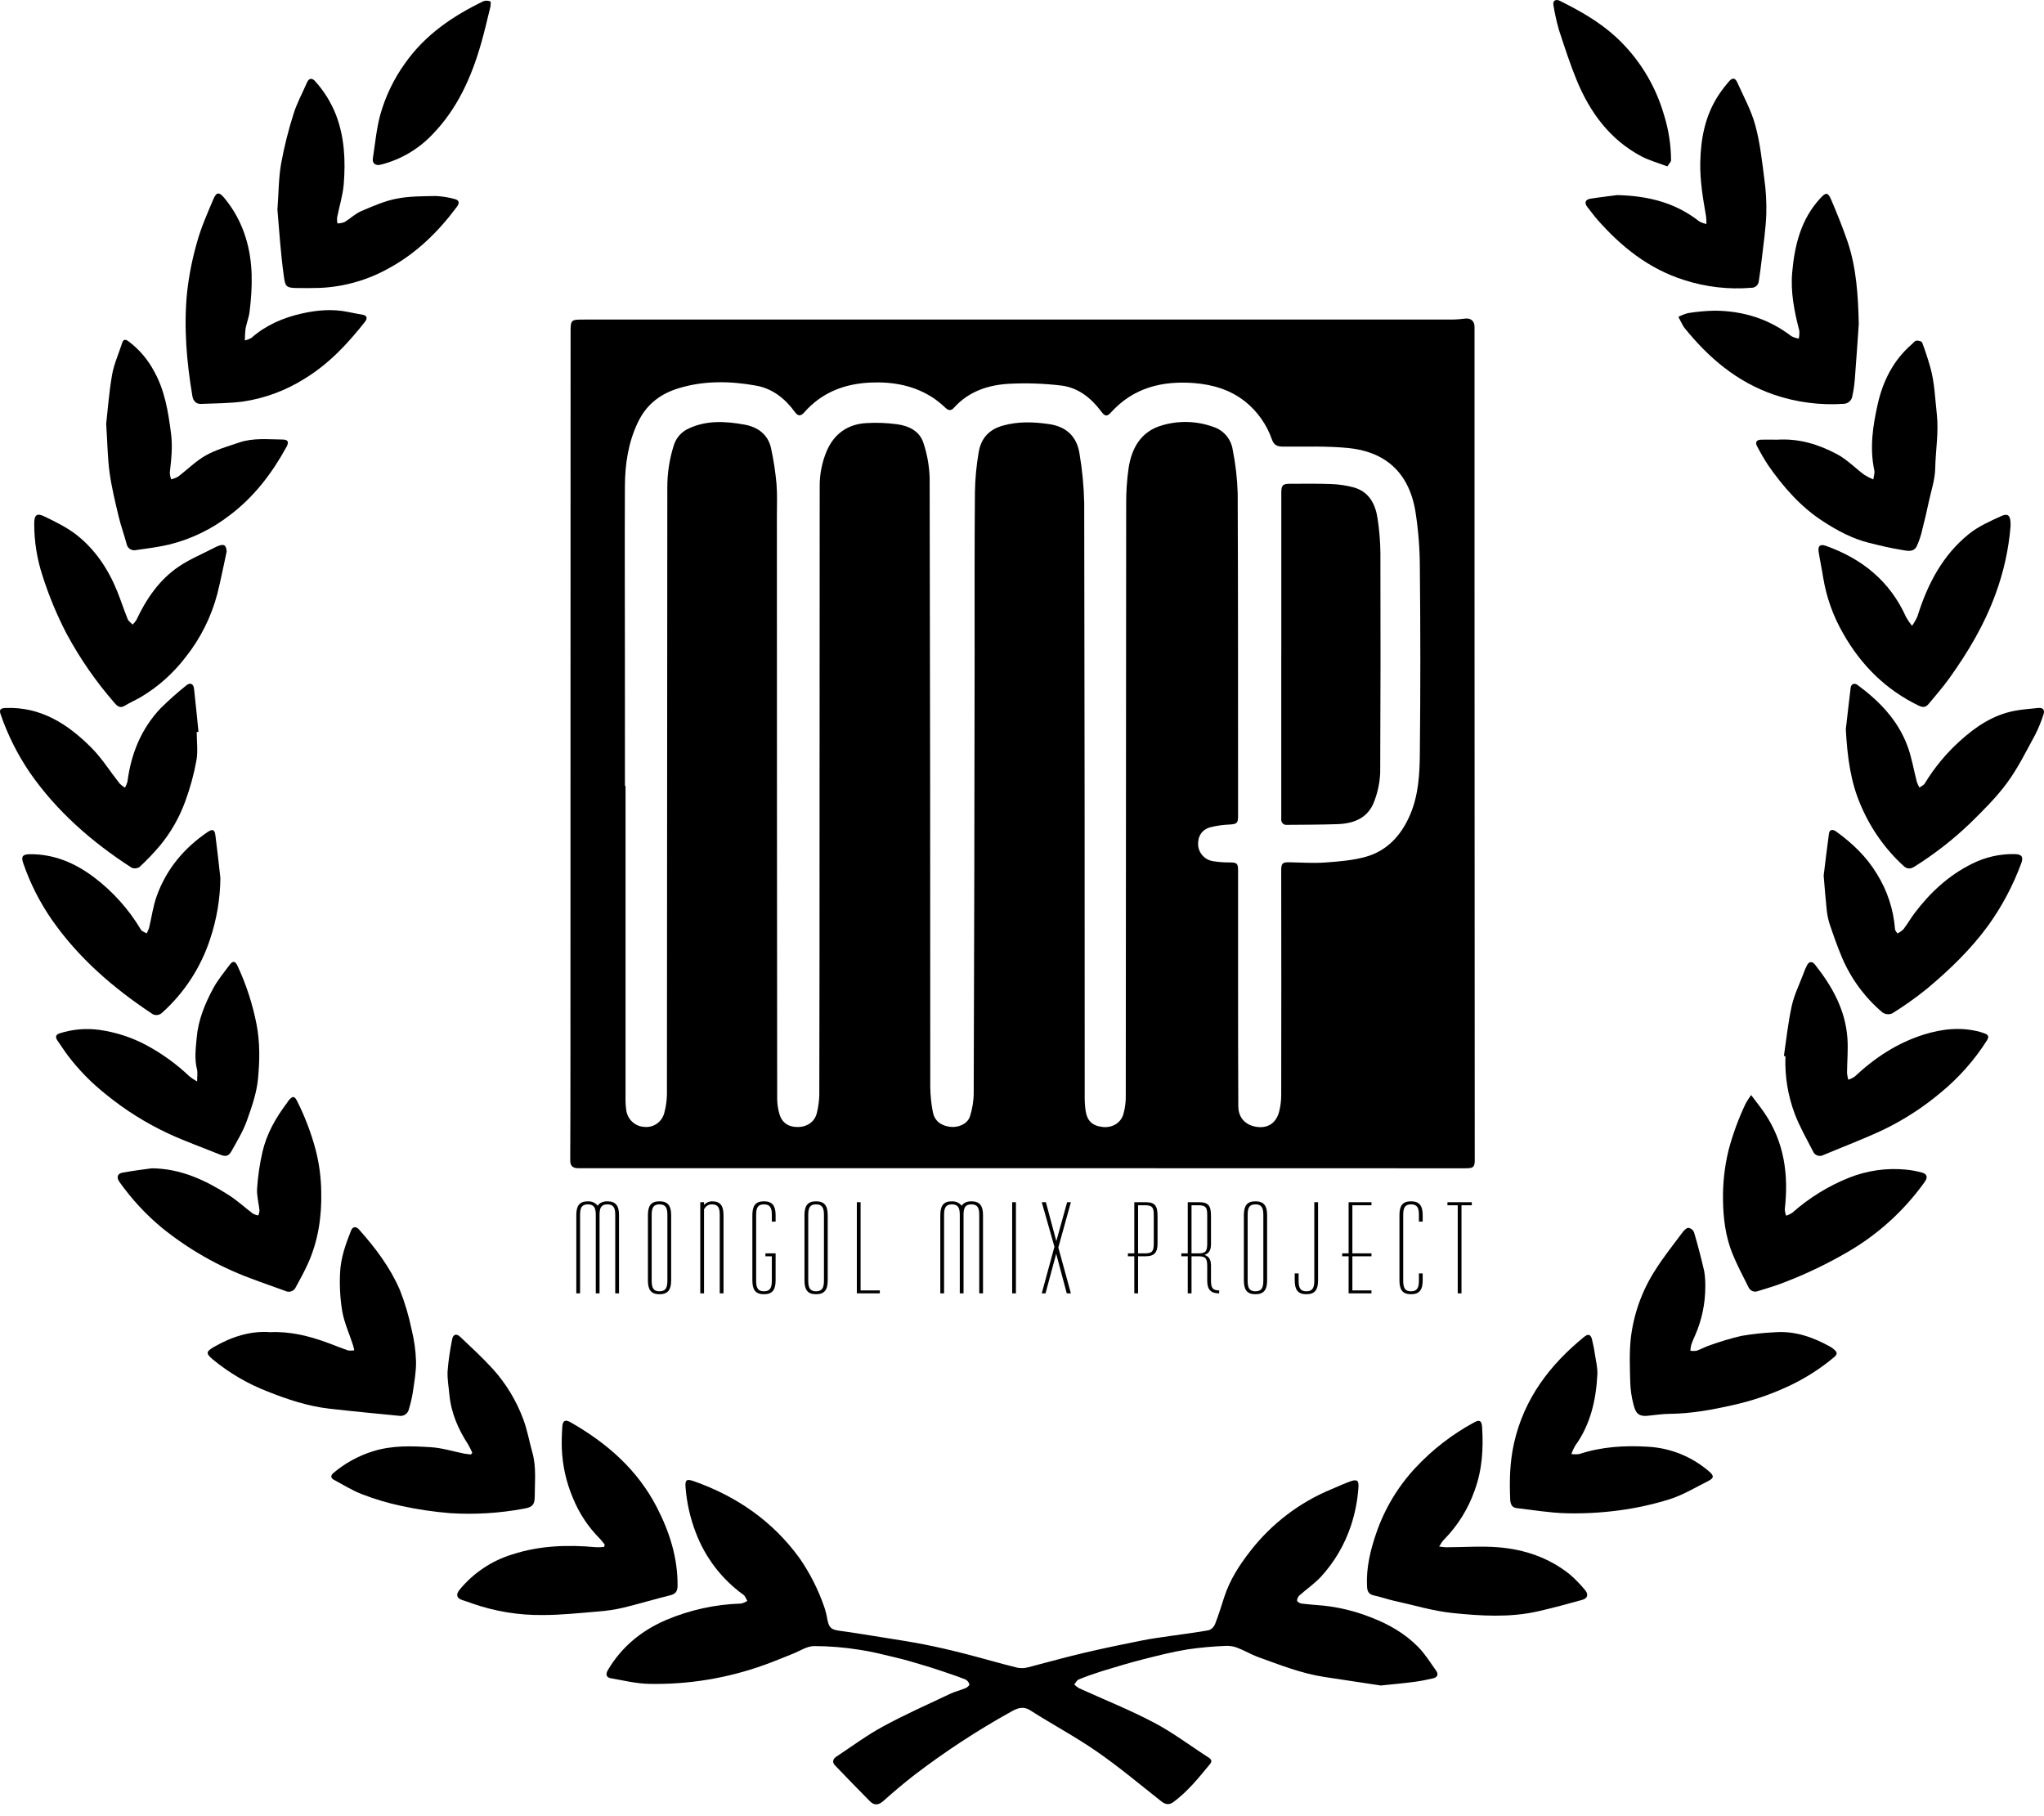 <svg width="583" height="518" viewBox="0 0 583 518" fill="none" xmlns="http://www.w3.org/2000/svg">
<g clip-path="url(#clip0)">
<path d="M291.669 333.18H166.142C165.68 333.18 165.219 333.18 164.764 333.18C163.325 333.124 162.636 332.483 162.642 330.91C162.705 320.933 162.697 310.956 162.705 300.972L162.746 95.089C162.746 91.107 162.746 91.135 166.796 91.142H229.643C291.237 91.142 352.825 91.142 414.406 91.142C415.548 91.118 416.686 91.025 417.816 90.863C419.504 90.654 420.572 91.559 420.572 93.202C420.572 117.278 420.572 141.351 420.572 165.422C420.572 219.729 420.592 274.035 420.634 328.341C420.634 328.919 420.634 329.503 420.634 330.081C420.71 332.929 420.455 333.208 417.699 333.208L291.669 333.18ZM178.246 224.136H178.418C178.418 253.726 178.418 283.313 178.418 312.898C178.379 314.231 178.462 315.564 178.666 316.881C178.886 318.115 179.517 319.236 180.455 320.058C181.392 320.879 182.579 321.353 183.819 321.399C185.083 321.529 186.353 321.194 187.393 320.455C188.433 319.716 189.175 318.622 189.481 317.375C189.944 315.656 190.194 313.886 190.225 312.104C190.28 254.438 190.317 196.772 190.336 139.105C190.317 134.993 190.943 130.905 192.188 126.991C192.518 125.94 193.063 124.972 193.79 124.151C194.517 123.33 195.408 122.675 196.404 122.228C201.543 119.805 206.938 120.139 212.249 121.087C215.968 121.734 219.041 123.774 219.922 127.84C220.646 131.167 221.164 134.536 221.473 137.928C221.734 140.922 221.589 143.958 221.589 146.979C221.589 202.506 221.617 258.028 221.672 313.546C221.695 314.923 221.901 316.29 222.285 317.612C222.975 320.181 224.82 321.441 227.528 321.434C230.235 321.427 232.426 319.924 232.998 317.375C233.412 315.693 233.643 313.97 233.686 312.237C233.741 286.007 233.765 259.783 233.756 233.563C233.756 202 233.769 170.438 233.797 138.875C233.753 135.343 234.44 131.84 235.815 128.592C237.944 123.683 241.857 120.933 247.161 120.668C250.079 120.494 253.006 120.606 255.903 121.003C259.244 121.476 262.364 122.952 263.425 126.454C264.476 129.64 265.06 132.964 265.161 136.32C265.285 194.284 265.343 252.242 265.334 310.197C265.38 312.445 265.611 314.685 266.022 316.895C266.443 319.492 268.089 320.933 270.79 321.351C273.173 321.727 275.887 320.655 276.645 318.447C277.369 316.211 277.734 313.873 277.727 311.52C277.864 270.271 277.951 229.024 277.988 187.778C277.988 172.002 277.94 156.218 278.071 140.435C278.13 136.559 278.497 132.694 279.166 128.877C279.807 125.089 282.032 122.542 285.903 121.427C290.388 120.139 294.858 120.306 299.364 120.982C304.227 121.72 307.176 124.581 307.906 129.392C308.691 134.015 309.137 138.69 309.243 143.38C309.353 199.714 309.401 256.046 309.387 312.376C309.36 313.826 309.441 315.276 309.628 316.714C310.083 319.707 311.55 321.079 314.45 321.413C317.13 321.727 319.603 320.404 320.409 317.8C320.908 316.028 321.141 314.19 321.098 312.348C321.153 256.186 321.192 200.023 321.215 143.86C321.185 140.394 321.416 136.931 321.904 133.5C322.779 127.798 325.41 123.126 331.245 121.372C336.114 119.882 341.327 120.021 346.111 121.768C347.516 122.223 348.769 123.06 349.735 124.187C350.7 125.315 351.338 126.689 351.581 128.16C352.41 132.289 352.891 136.482 353.021 140.692C353.151 171.382 353.11 202.072 353.131 232.762C353.131 234.753 352.786 235.011 350.837 235.157C348.903 235.22 346.981 235.493 345.105 235.972C342.611 236.724 341.53 238.757 341.75 241.325C341.899 242.39 342.38 243.379 343.124 244.148C343.867 244.917 344.834 245.426 345.884 245.601C347.467 245.859 349.068 245.983 350.671 245.969C352.793 245.969 353.137 246.227 353.131 248.288C353.131 258.5 353.131 268.711 353.131 278.923C353.131 291.107 353.131 303.291 353.193 315.475C353.193 318.872 355.349 321.044 358.704 321.427C361.845 321.775 364.125 320.146 364.904 316.805C365.252 315.342 365.43 313.845 365.434 312.341C365.471 290.99 365.471 269.639 365.434 248.288C365.434 246.199 365.792 245.886 367.852 245.928C371.235 245.997 374.637 246.234 377.999 245.991C381.864 245.712 385.804 245.405 389.51 244.375C395.648 242.67 399.671 238.249 402.179 232.421C404.61 226.774 404.934 220.703 404.976 214.716C405.16 197.078 405.16 179.44 404.976 161.802C404.965 156.488 404.546 151.183 403.722 145.935C401.82 134.259 394.587 128.766 384.55 127.777C378.406 127.171 372.151 127.422 365.951 127.373C364.408 127.373 363.395 127.025 362.802 125.382C361.326 121.124 358.691 117.373 355.198 114.562C350.912 111.144 345.925 109.689 340.593 109.257C331.5 108.561 323.316 110.545 316.889 117.612C315.732 118.886 315.153 118.775 314.092 117.354C311.206 113.491 307.527 110.56 302.739 109.968C297.905 109.384 293.033 109.207 288.17 109.438C282.059 109.717 276.363 111.527 272.057 116.331C271.265 117.215 270.535 117.111 269.694 116.331C268.653 115.35 267.546 114.443 266.381 113.616C260.918 109.961 254.794 108.84 248.373 109.104C240.941 109.424 234.41 111.889 229.347 117.661C228.361 118.775 227.576 118.684 226.736 117.529C223.932 113.671 220.329 110.817 215.645 109.981C208.246 108.658 200.82 108.506 193.511 110.747C188.296 112.349 184.342 115.377 181.924 120.495C179.169 126.273 178.273 132.407 178.239 138.687C178.163 155.278 178.239 171.869 178.239 188.454C178.253 200.355 178.255 212.249 178.246 224.136Z" fill="black"/>
<path d="M393.834 480.716L377.776 478.286C371.149 477.283 364.963 474.805 358.701 472.549C356.841 471.853 355.112 470.823 353.266 470.098C352.23 469.64 351.111 469.403 349.98 469.402C346.213 469.538 342.455 469.877 338.724 470.418C334.405 471.115 330.133 472.208 325.883 473.294C321.977 474.289 318.113 475.459 314.248 476.643C312.03 477.339 309.839 478.119 307.69 478.989C307.152 479.205 306.822 479.936 306.402 480.43C306.815 480.842 307.278 481.2 307.78 481.495C314.909 484.747 322.246 487.65 329.135 491.298C334.598 494.167 339.578 497.968 344.799 501.31C345.675 501.874 345.675 502.452 345.103 503.141C341.941 506.991 338.82 510.883 334.77 513.898C333.55 514.817 332.49 514.748 331.236 513.759C325.16 508.948 319.201 503.956 312.85 499.556C306.739 495.323 300.14 491.827 293.878 487.817C291.673 486.425 289.972 487.288 288.222 488.277C278.672 493.588 269.514 499.589 260.819 506.232C257.76 508.593 254.826 511.106 251.926 513.675C250.596 514.852 249.369 514.984 248.157 513.766C244.782 510.359 241.439 506.922 238.127 503.455C237.225 502.508 237.659 501.603 238.561 501.004C242.984 498.073 247.269 494.891 251.912 492.371C258.112 489.008 264.552 486.146 270.918 483.132C272.365 482.435 273.949 482.073 275.423 481.461C275.878 481.273 276.56 480.653 276.497 480.402C276.418 480.106 276.278 479.829 276.087 479.589C275.897 479.349 275.658 479.152 275.388 479.01C273.171 478.126 270.904 477.367 268.644 476.608C266.642 475.93 264.626 475.294 262.596 474.7C260.261 474.004 257.932 473.308 255.563 472.758C252.07 471.929 248.578 471.017 245.03 470.509C240.798 469.834 236.522 469.487 232.238 469.472C230.171 469.472 228.104 470.906 226.037 471.706C223.344 472.758 220.692 473.914 217.964 474.867C207.402 478.668 196.244 480.491 185.036 480.249C181.419 480.166 177.809 479.268 174.207 478.648C172.932 478.425 172.663 477.527 173.394 476.295C177.327 469.66 182.976 465.051 189.968 462.043C196.77 459.159 204.04 457.566 211.413 457.343C212.034 457.195 212.624 456.936 213.155 456.577C212.797 455.999 212.57 455.227 212.06 454.858C205.874 450.415 201.132 444.217 198.434 437.048C196.869 432.969 195.896 428.682 195.548 424.321C195.348 422.086 195.775 421.703 197.897 422.448C210.097 426.751 220.368 433.811 228.049 444.4C231.011 448.676 233.377 453.343 235.083 458.269C235.482 459.458 235.786 460.679 235.992 461.917C236.467 464.32 237.142 464.8 239.519 465.113C244.031 465.719 248.522 466.506 253.021 467.202C256.631 467.786 260.261 468.337 263.85 469.054C267.577 469.799 271.297 470.655 274.982 471.602C280.052 472.89 285.074 474.387 290.137 475.633C291.194 475.842 292.283 475.799 293.32 475.508C298.728 474.116 304.087 472.591 309.509 471.331C314.93 470.07 320.4 468.929 325.869 467.849C328.549 467.313 331.264 466.965 333.97 466.568C337.58 466.032 341.21 465.615 344.799 464.946C345.204 464.792 345.573 464.555 345.88 464.247C346.188 463.94 346.427 463.571 346.584 463.164C347.562 460.657 348.347 458.067 349.181 455.505C350.765 450.632 353.452 446.454 356.552 442.465C362.613 434.627 370.594 428.524 379.705 424.759C381.544 423.993 383.342 423.13 385.216 422.476C387.09 421.822 387.606 422.288 387.462 424.195C387.21 427.918 386.492 431.593 385.326 435.134C383.524 440.573 380.587 445.56 376.715 449.754C374.903 451.704 372.651 453.235 370.653 455.004C370.442 455.194 370.272 455.427 370.154 455.687C370.035 455.947 369.971 456.229 369.965 456.515C369.965 456.842 370.736 457.288 371.204 457.343C373.271 457.608 375.42 457.747 377.535 457.942C382.12 458.436 386.619 459.546 390.913 461.242C396.011 463.185 400.702 465.844 404.526 469.757C406.503 471.776 408.025 474.248 409.671 476.573C410.36 477.562 409.926 478.411 408.81 478.662C407.026 479.079 405.228 479.441 403.423 479.678C400.661 480.061 397.809 480.298 393.834 480.716Z" fill="black"/>
<path d="M172.488 440.529C171.985 439.923 171.531 439.283 170.98 438.732C167.692 435.406 165.096 431.448 163.347 427.092C161.488 422.678 160.437 417.96 160.247 413.167C160.171 411.078 160.247 408.989 160.384 406.901C160.495 405.154 161.218 404.777 162.754 405.655C173.087 411.559 181.809 419.12 187.368 429.932C190.95 436.895 193.313 444.219 193.258 452.212C193.258 453.799 192.741 454.614 191.136 454.997C186.659 456.096 182.242 457.447 177.765 458.526C175.487 459.059 173.173 459.415 170.842 459.592C165.496 460.031 160.13 460.622 154.777 460.622C147.97 460.696 141.202 459.589 134.765 457.35C133.808 457.002 132.843 456.654 131.879 456.368C130.225 455.818 129.964 454.781 131.08 453.409C135.015 448.62 140.261 445.112 146.159 443.321C153.978 440.78 162.003 440.536 170.064 441.281C170.809 441.303 171.554 441.273 172.296 441.19L172.488 440.529Z" fill="black"/>
<path d="M410.49 441.077C411.324 441.174 411.868 441.293 412.384 441.293C417.366 441.293 422.374 440.888 427.32 441.293C434.794 441.898 441.786 444.244 447.766 449.042C449.31 450.38 450.741 451.847 452.043 453.428C453.166 454.702 452.87 455.857 451.285 456.296C447.077 457.459 442.868 458.614 438.617 459.575C430.564 461.393 422.394 460.87 414.328 460.049C408.713 459.471 403.209 457.779 397.663 456.568C395.734 456.136 393.854 455.454 391.918 455.043C390.465 454.737 389.99 453.95 389.913 452.516C389.632 447.217 390.851 442.191 392.545 437.261C394.907 430.365 398.681 424.049 403.622 418.728C408.495 413.482 414.182 409.075 420.458 405.68C422.016 404.824 422.608 405.179 422.732 407.01C423.131 413.165 422.766 419.236 420.596 425.112C418.769 430.318 415.829 435.053 411.985 438.981C411.705 439.262 411.449 439.567 411.22 439.893C410.958 440.275 410.715 440.67 410.49 441.077Z" fill="black"/>
<path d="M486.392 366.988C486.396 371.771 485.406 376.501 483.484 380.871C483.072 381.74 482.706 382.63 482.389 383.538C482.255 384.095 482.17 384.664 482.134 385.237C482.73 385.334 483.337 385.334 483.932 385.237C485.165 384.819 486.316 384.137 487.556 383.733C490.535 382.65 493.573 381.742 496.656 381.011C499.859 380.46 503.095 380.111 506.342 379.966C511.99 379.562 517.102 381.359 521.979 384.067C522.38 384.294 522.756 384.562 523.102 384.868C523.928 385.564 524.252 386.121 523.171 387.04C519.251 390.337 514.923 393.103 510.296 395.269C505.098 397.719 499.645 399.572 494.038 400.79C488.224 402.106 482.389 403.165 476.403 403.234C474.247 403.234 472.084 403.59 469.927 403.791C467.062 404.07 466.483 402.664 465.946 400.714C465.38 398.603 465.059 396.432 464.988 394.246C464.878 390.069 464.692 385.773 465.154 381.602C465.969 374.741 468.325 368.159 472.042 362.359C474.371 358.634 477.126 355.208 479.751 351.671C480.219 351.045 480.867 350.279 481.535 350.175C481.891 350.226 482.228 350.368 482.515 350.587C482.802 350.806 483.029 351.096 483.175 351.428C484.256 355.118 485.241 358.829 486.089 362.567C486.319 364.029 486.42 365.509 486.392 366.988Z" fill="black"/>
<path d="M77.016 379.946C82.788 379.688 87.968 381.004 93.059 382.828C95.126 383.573 97.192 384.436 99.259 385.147C99.852 385.233 100.455 385.218 101.043 385.104C100.919 384.59 100.823 384.06 100.658 383.559C99.617 380.356 98.184 377.223 97.606 373.937C97.01 370.299 96.809 366.605 97.007 362.922C97.185 358.745 98.598 354.833 100.12 350.982C100.596 349.792 101.539 349.694 102.393 350.655C107.043 355.877 111.273 361.447 114.05 367.907C115.503 371.585 116.629 375.385 117.418 379.263C118.154 382.226 118.572 385.26 118.665 388.314C118.713 391.266 118.148 394.246 117.728 397.198C117.467 398.788 117.098 400.358 116.626 401.898C116.499 402.504 116.148 403.039 115.645 403.393C115.142 403.747 114.525 403.895 113.918 403.806C107.257 403.151 100.603 402.524 93.941 401.765C87.852 401.069 82.051 399.147 76.388 396.892C70.705 394.705 65.407 391.609 60.696 387.722C58.691 386.037 58.726 385.481 61.013 384.165C66.083 381.241 71.435 379.521 77.016 379.946Z" fill="black"/>
<path d="M43.275 333.212C51.541 333.275 58.589 336.588 65.284 340.87C67.709 342.422 69.859 344.421 72.174 346.162C72.645 346.405 73.152 346.572 73.675 346.656C73.865 346.214 73.982 345.743 74.02 345.264C73.813 343.175 73.186 341.01 73.331 338.921C73.567 335.422 74.078 331.949 74.86 328.533C76.045 323.395 78.615 318.883 81.749 314.699C81.997 314.379 82.197 314.002 82.438 313.724C83.54 312.52 83.994 312.562 84.759 314.065C86.998 318.512 88.772 323.184 90.05 328.004C91.043 331.871 91.571 335.845 91.62 339.84C91.799 346.934 90.773 353.869 87.832 360.393C86.805 362.669 85.593 364.869 84.387 367.077C84.266 367.355 84.091 367.606 83.872 367.813C83.652 368.021 83.393 368.182 83.109 368.285C82.826 368.388 82.525 368.431 82.225 368.412C81.925 368.394 81.632 368.313 81.363 368.176C78.008 366.944 74.626 365.802 71.285 364.521C62.176 361.119 53.672 356.252 46.099 350.109C41.556 346.326 37.52 341.961 34.092 337.125C33.142 335.808 33.465 334.695 34.988 334.437C37.757 333.943 40.519 333.574 43.275 333.212Z" fill="black"/>
<path d="M56.225 308.444C56.225 306.932 56.418 305.917 56.19 305.011C55.419 301.969 55.832 299.01 56.101 295.96C56.555 290.829 58.457 286.282 60.806 281.903C62.094 279.501 63.878 277.371 65.511 275.171C66.399 273.98 67.088 274.063 67.715 275.4C70.197 280.698 72.022 286.284 73.151 292.033C74.19 297.29 74.08 302.561 73.584 307.747C73.192 311.799 71.78 315.817 70.388 319.695C69.341 322.619 67.681 325.334 66.179 328.049C65.215 329.825 64.457 329.992 62.659 329.261C57.837 327.305 52.898 325.557 48.193 323.378C41.694 320.369 35.597 316.541 30.047 311.988C26.072 308.824 22.5 305.176 19.411 301.126C18.364 299.734 17.413 298.223 16.394 296.782C15.705 295.758 15.857 295.083 17.083 294.693C20.762 293.529 24.652 293.205 28.47 293.746C33.104 294.409 37.591 295.877 41.731 298.084C46.225 300.495 50.379 303.504 54.082 307.03C54.755 307.562 55.472 308.035 56.225 308.444Z" fill="black"/>
<path d="M508.814 301.175C509.503 296.406 510.02 291.581 511.054 286.881C511.742 283.776 513.196 280.838 514.332 277.83C514.643 276.911 515.028 276.019 515.483 275.163C516.103 274.091 516.971 274.217 517.666 275.094C522.578 281.284 526.367 288.03 526.932 296.141C527.159 299.399 526.843 302.7 526.821 305.986C526.88 306.647 526.996 307.301 527.166 307.942C527.821 307.738 528.443 307.437 529.012 307.051C534.771 301.642 541.247 297.401 548.783 295.048C553.984 293.425 559.323 292.848 564.717 294.296C565.206 294.428 565.688 294.616 566.177 294.79C567.286 295.201 567.293 295.842 566.694 296.774C563.133 302.373 558.715 307.364 553.605 311.563C548.591 315.785 543.077 319.361 537.189 322.208C531.596 324.833 525.802 327.026 520.098 329.414C519.832 329.562 519.537 329.65 519.233 329.673C518.93 329.696 518.626 329.654 518.34 329.548C518.054 329.443 517.794 329.277 517.577 329.062C517.36 328.846 517.191 328.587 517.081 328.3C515.304 324.819 513.286 321.338 511.908 317.676C509.932 312.431 509.03 306.837 509.255 301.23L508.814 301.175Z" fill="black"/>
<path d="M499.471 312.317C500.89 314.218 502.158 315.798 503.295 317.462C508.957 325.817 510.184 335.07 509.068 344.88C509.101 345.512 509.233 346.135 509.46 346.725C510.07 346.538 510.649 346.263 511.182 345.91C515.991 341.641 521.493 338.245 527.447 335.871C532.559 333.845 538.071 333.059 543.539 333.574C545.118 333.719 546.681 334.007 548.209 334.437C549.649 334.819 549.89 335.773 549.036 336.999C543.29 345.075 535.921 351.834 527.412 356.834C521.444 360.34 515.2 363.342 508.743 365.809C506.367 366.749 503.921 367.445 501.455 368.218C500.941 368.436 500.364 368.439 499.847 368.228C499.331 368.017 498.918 367.608 498.7 367.09C497.136 363.922 495.448 360.823 494.125 357.53C492.162 352.657 491.508 347.463 491.446 342.276C491.363 337.534 491.882 332.8 492.989 328.191C494.209 323.544 495.863 319.024 497.928 314.692C498.39 313.866 498.905 313.073 499.471 312.317Z" fill="black"/>
<path d="M520.154 249.74C520.609 246.092 521.084 241.921 521.663 237.765C521.87 236.289 522.992 236.623 523.73 237.16C528.317 240.487 532.389 244.331 535.358 249.274C538.309 254.009 540.075 259.401 540.504 264.981C540.504 265.413 540.965 265.816 541.193 266.234C541.828 265.92 542.411 265.509 542.922 265.016C544.058 263.526 544.988 261.882 546.125 260.385C550.555 254.53 555.845 249.636 562.424 246.377C566.221 244.456 570.426 243.5 574.672 243.592C576.601 243.634 577.214 244.365 576.525 246.175C574.214 252.457 571.074 258.394 567.191 263.825C562.176 270.732 556.093 276.573 549.617 281.996C546.468 284.535 543.169 286.879 539.739 289.015C539.298 289.21 538.816 289.293 538.335 289.257C537.855 289.221 537.391 289.065 536.984 288.805C531.954 284.564 527.982 279.186 525.39 273.106C524.06 269.952 522.924 266.708 521.828 263.456C521.402 262.084 521.123 260.669 520.995 259.237C520.677 256.292 520.464 253.284 520.154 249.74Z" fill="black"/>
<path d="M62.858 250.415C62.797 256.352 61.804 262.241 59.916 267.862C57.263 275.954 52.541 283.193 46.228 288.847C45.814 289.248 45.269 289.48 44.696 289.501C44.123 289.522 43.562 289.328 43.121 288.958C32.244 281.717 22.455 273.265 14.877 262.439C11.38 257.424 8.598 251.938 6.611 246.14C5.963 244.274 6.48 243.648 8.485 243.626C15.373 243.564 21.374 246.112 26.809 250.206C32.19 254.261 36.736 259.339 40.194 265.154C40.497 265.656 41.268 265.85 41.826 266.226C42.099 265.725 42.33 265.2 42.515 264.66C43.259 261.596 43.666 258.394 44.733 255.476C47.489 247.867 52.456 241.928 59.103 237.374C60.633 236.33 61.239 236.559 61.446 238.321C61.955 242.366 62.424 246.398 62.858 250.415Z" fill="black"/>
<path d="M56.106 208.773C56.106 211.495 56.499 214.287 56.017 216.919C55.295 220.88 54.232 224.771 52.841 228.546C51.164 233.174 48.703 237.471 45.567 241.245C43.761 243.372 41.831 245.387 39.787 247.281C39.446 247.497 39.057 247.624 38.656 247.652C38.255 247.68 37.853 247.608 37.486 247.441C26.209 240.145 16.193 231.428 8.464 220.288C4.998 215.182 2.219 209.633 0.197 203.788C-0.292 202.395 0.115 201.985 1.575 201.922C11.639 201.525 19.348 206.503 26.078 213.264C29.102 216.306 31.431 220.058 34.117 223.463C34.577 223.918 35.086 224.32 35.633 224.661C35.949 224.123 36.192 223.544 36.356 222.941C37.376 214.976 40.283 207.854 45.801 202.013C48.148 199.697 50.613 197.505 53.186 195.447C54.191 194.59 55.183 195.009 55.335 196.373C55.803 200.495 56.196 204.623 56.616 208.745L56.106 208.773Z" fill="black"/>
<path d="M526.473 208C526.865 204.609 527.341 200.341 527.851 196.164C527.989 195.043 528.925 194.688 529.855 195.385C536.055 199.966 541.305 205.375 544.053 212.749C545.286 216.048 545.837 219.599 546.74 223.031C546.933 223.577 547.175 224.104 547.463 224.605C547.973 224.236 548.668 223.979 548.972 223.477C551.704 218.97 555.074 214.892 558.974 211.37C563.466 207.283 568.412 203.955 574.46 202.758C576.734 202.305 579.062 202.172 581.349 201.915C582.803 201.755 583.284 202.556 582.844 203.808C582.215 205.779 581.43 207.696 580.495 209.539C577.953 214.183 575.604 219.014 572.49 223.248C569.376 227.48 565.601 231.191 561.881 234.846C557.023 239.497 551.707 243.633 546.017 247.191C544.894 247.887 543.95 247.887 542.965 246.996C537.705 242.183 533.537 236.279 530.744 229.688C527.837 223.004 526.914 216.014 526.473 208Z" fill="black"/>
<path d="M64.65 157.301C63.769 161.325 62.99 165.377 61.984 169.373C60.244 175.984 57.149 182.152 52.898 187.476C49.419 192.021 45.118 195.858 40.223 198.782C38.7 199.673 37.068 200.369 35.566 201.289C34.326 202.055 33.499 201.449 32.762 200.593C27.424 194.496 22.788 187.806 18.943 180.652C16.213 175.39 13.936 169.899 12.137 164.242C10.547 159.418 9.745 154.364 9.76 149.28C9.76 146.969 10.449 146.245 12.516 147.226C15.726 148.772 19.019 150.359 21.809 152.538C27.148 156.716 30.847 162.286 33.396 168.552C34.464 171.197 35.345 173.92 36.413 176.565C36.661 177.178 37.343 177.617 37.825 178.139C38.237 177.738 38.6 177.289 38.907 176.802C41.759 170.752 45.458 165.321 51.031 161.568C54.103 159.48 57.589 158.053 60.896 156.34C61.342 156.096 61.802 155.88 62.273 155.692C63.954 155.066 64.492 155.463 64.65 157.301Z" fill="black"/>
<path d="M573.459 150.147C572.916 156.682 571.495 163.111 569.236 169.259C566.053 178.08 561.348 185.968 555.941 193.522C554.15 196.015 552.104 198.326 550.154 200.701C549.362 201.669 548.611 201.905 547.268 201.258C537.878 196.718 530.804 189.686 525.706 180.656C522.897 175.799 520.98 170.468 520.05 164.921C519.657 162.408 519.114 159.922 518.728 157.416C518.459 155.689 519.155 155.112 520.746 155.668C531.079 159.323 539.063 165.729 543.672 176.019C544.159 176.889 544.722 177.714 545.353 178.484C545.972 177.641 546.494 176.73 546.91 175.769C549.755 166.627 554.067 158.363 561.569 152.305C564.269 150.119 567.597 148.657 570.786 147.202C572.88 146.241 573.569 147.126 573.459 150.147Z" fill="black"/>
<path d="M506.906 125.397C513.251 125.008 518.741 126.789 523.88 129.491C526.738 130.981 529.095 133.453 531.733 135.409C532.556 135.927 533.42 136.374 534.316 136.746C534.42 135.869 534.778 134.943 534.599 134.128C533.221 127.723 534.192 121.394 535.584 115.225C537.065 108.659 540.054 102.693 545.29 98.189C545.717 97.82 546.117 97.234 546.592 97.158C547.068 97.082 548.094 97.318 548.232 97.666C549.106 99.964 549.871 102.31 550.547 104.677C551.8 109.084 551.924 113.638 552.434 118.171C552.992 123.378 552.076 128.44 551.972 133.564C551.911 136.795 550.801 140.011 550.112 143.228C549.561 145.804 548.983 148.373 548.321 150.886C547.961 152.579 547.418 154.228 546.703 155.801C545.772 157.632 543.843 157.069 542.369 156.832C539.228 156.331 536.121 155.579 533.035 154.806C528.357 153.643 524.162 151.387 520.125 148.791C513.684 144.648 508.724 139.001 504.384 132.778C503.222 131.009 502.152 129.181 501.181 127.298C500.547 126.149 500.975 125.439 502.318 125.397C503.992 125.355 505.645 125.397 506.906 125.397Z" fill="black"/>
<path d="M30.288 120.872C30.735 116.973 31.093 111.89 31.968 106.898C32.506 103.821 33.856 100.897 34.813 97.889C35.206 96.657 35.778 96.719 36.701 97.388C39.712 99.65 42.189 102.558 43.955 105.903C47.027 111.396 47.978 117.439 48.777 123.594C49.28 127.41 48.853 131.065 48.433 134.789C48.466 135.446 48.599 136.095 48.825 136.711C49.511 136.547 50.171 136.289 50.789 135.945C53.455 133.926 55.866 131.475 58.745 129.86C61.625 128.245 65.035 127.291 68.245 126.198C72.24 124.84 76.401 125.314 80.507 125.356C82.119 125.356 82.497 126.017 81.74 127.403C77.606 134.971 72.474 141.696 65.593 146.897C60.44 150.906 54.511 153.776 48.191 155.321C45.105 156.053 41.93 156.442 38.775 156.888C38.48 156.956 38.175 156.962 37.878 156.906C37.581 156.85 37.298 156.734 37.047 156.563C36.796 156.393 36.582 156.173 36.418 155.917C36.255 155.659 36.145 155.372 36.095 155.071C35.406 152.474 34.462 149.932 33.842 147.322C32.864 143.179 31.837 139.03 31.259 134.824C30.68 130.619 30.653 126.344 30.288 120.872Z" fill="black"/>
<path d="M69.843 97.099C70.504 96.939 71.14 96.686 71.731 96.347C75.864 92.713 80.783 90.624 85.99 89.433C90.337 88.444 94.829 88.041 99.307 88.98C100.685 89.28 102.104 89.51 103.502 89.781C104.9 90.053 104.694 91.013 104.142 91.724C99.217 97.99 93.81 103.776 86.921 107.974C81.603 111.34 75.656 113.564 69.451 114.505C65.448 115.055 61.37 115.02 57.32 115.201C55.942 115.257 55.102 114.337 54.881 113.008C53.228 103.26 52.394 93.444 53.338 83.599C53.874 78.656 54.84 73.771 56.224 68.999C57.375 64.822 59.152 60.86 60.826 56.877C61.735 54.698 62.507 54.677 64.043 56.536C66.769 59.838 68.82 63.652 70.078 67.759C72.248 74.722 72.055 81.768 71.194 88.848C70.994 90.484 70.36 92.065 70.036 93.722C69.907 94.843 69.843 95.97 69.843 97.099Z" fill="black"/>
<path d="M79.129 59.816C79.48 54.984 79.473 50.764 80.175 46.699C81.053 41.899 82.236 37.162 83.716 32.516C84.667 29.432 86.259 26.543 87.546 23.563C88.153 22.17 89.062 22.219 89.91 23.187C92.436 25.989 94.441 29.23 95.827 32.753C98.272 39.151 98.582 45.821 98.045 52.519C97.776 55.749 96.763 58.903 96.137 62.106C96.104 62.647 96.138 63.19 96.24 63.721C96.947 63.708 97.646 63.572 98.307 63.318C99.905 62.357 101.303 60.957 102.984 60.233C106.25 58.841 109.577 57.365 113.028 56.675C116.686 55.944 120.509 55.979 124.264 55.903C126.088 55.984 127.898 56.274 129.657 56.766C130.932 57.044 131.173 57.859 130.346 58.938C125.049 66.082 118.78 72.208 110.989 76.462C104.943 79.868 98.195 81.801 91.28 82.109C89.172 82.186 87.058 82.164 84.95 82.151C81.374 82.151 81.367 81.58 80.94 78.628C80.038 72.188 79.645 65.664 79.129 59.816Z" fill="black"/>
<path d="M530.17 92.415C529.798 97.727 529.447 103.047 529.026 108.352C528.896 109.9 528.666 111.437 528.337 112.954C528.251 113.561 527.954 114.118 527.5 114.524C527.046 114.931 526.464 115.161 525.858 115.175C519.115 115.634 512.35 114.744 505.949 112.557C495.361 108.909 487.28 102.002 480.371 93.411C480.231 93.233 480.109 93.042 480.005 92.84L478.718 90.382C479.589 89.911 480.514 89.548 481.473 89.303C484.013 88.885 486.581 88.652 489.154 88.607C497.159 88.677 504.495 90.925 510.943 95.876C511.605 96.22 512.316 96.455 513.051 96.572C513.221 95.814 513.269 95.034 513.196 94.26C511.77 88.809 510.675 83.246 511.184 77.648C511.873 69.899 513.705 62.401 519.279 56.462C520.808 54.826 521.345 54.812 522.269 56.886C523.949 60.82 525.555 64.803 526.952 68.848C529.536 76.465 529.977 84.402 530.17 92.415Z" fill="black"/>
<path d="M461.234 55.641C470.644 55.864 478.166 58.029 484.725 63.182C485.352 63.515 486.025 63.749 486.722 63.878C486.728 63.138 486.689 62.399 486.605 61.664C485.723 56.602 484.862 51.554 484.959 46.347C485.096 39.384 486.385 32.84 490.263 26.991C491.156 25.661 492.131 24.389 493.184 23.183C494.121 22.097 494.927 22.188 495.505 23.489C497.303 27.507 499.48 31.427 500.63 35.639C502.008 40.61 502.552 45.825 503.221 50.956C503.696 54.326 503.887 57.731 503.793 61.135C503.627 65.396 502.98 69.629 502.504 73.869C502.27 75.957 501.967 78.109 501.65 80.226C501.591 80.752 501.336 81.236 500.937 81.58C500.538 81.924 500.025 82.102 499.501 82.077C493.062 82.61 486.583 81.868 480.426 79.891C470.306 76.703 462.418 70.395 455.537 62.555C454.559 61.441 453.718 60.216 452.781 59.074C451.844 57.932 452.092 56.929 453.615 56.672C456.536 56.212 459.484 55.878 461.234 55.641Z" fill="black"/>
<path d="M134.706 414.331C134.349 413.516 133.949 412.721 133.507 411.95C130.696 407.619 128.685 403.01 128.182 397.795C127.976 395.505 127.535 393.207 127.672 390.938C127.928 387.916 128.363 384.912 128.974 381.942C129.222 380.55 130.193 380.264 131.227 381.246C134.41 384.254 137.641 387.233 140.596 390.471C144.38 394.671 147.332 399.566 149.289 404.89C150.419 407.891 150.95 411.115 151.831 414.206C153.016 418.383 152.52 422.595 152.52 426.801C152.52 429.245 151.763 429.885 149.42 430.282C142.486 431.58 135.42 432.01 128.382 431.563C123.666 431.183 118.98 430.485 114.356 429.474C110.603 428.674 106.918 427.578 103.334 426.195C100.496 425.109 97.865 423.459 95.185 422.017C94.324 421.537 94.241 420.827 95.109 420.096C98.412 417.305 102.231 415.208 106.345 413.927C111.856 412.187 117.449 412.402 123.023 412.764C126.164 412.974 129.222 413.955 132.37 414.575C133.018 414.7 133.679 414.749 134.34 414.825L134.706 414.331Z" fill="black"/>
<path d="M448.193 414.702C448.945 414.803 449.707 414.803 450.459 414.702C456.81 412.613 463.334 412.216 469.934 412.613C476.343 412.94 482.469 415.386 487.369 419.575C488.954 420.912 488.946 421.531 487.156 422.437C483.553 424.247 480.039 426.377 476.237 427.589C471.456 429.083 466.555 430.156 461.592 430.799C456.657 431.453 451.68 431.718 446.705 431.592C441.979 431.474 437.267 430.652 432.549 430.123C431.04 429.956 430.792 428.661 430.743 427.575C430.516 422.214 430.633 416.923 431.846 411.561C434.732 398.835 442.048 389.282 451.823 381.296C452.973 380.363 453.683 380.538 454.062 381.944C454.441 383.454 454.739 384.983 454.958 386.525C455.24 388.349 455.694 390.201 455.605 392.011C455.233 399.357 453.628 406.347 449.219 412.425C448.811 413.152 448.468 413.914 448.193 414.702Z" fill="black"/>
<path d="M107.922 47.08C106.606 47.017 106.186 46.202 106.358 45.081C106.999 40.995 107.371 36.831 108.425 32.863C109.906 27.535 112.313 22.515 115.535 18.04C121.273 9.894 129.167 4.547 137.93 0.328C138.563 0.125 139.247 0.158 139.859 0.418C140.024 0.474 139.983 1.462 139.859 1.978C139.018 5.459 138.219 8.891 137.248 12.31C134.492 21.974 130.476 30.976 123.401 38.279C119.416 42.508 114.326 45.508 108.721 46.933C108.467 47.003 108.184 47.038 107.922 47.08Z" fill="black"/>
<path d="M475.566 47.454C472.858 46.423 470.358 45.755 468.126 44.571C459.17 39.802 453.473 32.039 449.678 22.793C447.769 18.142 446.233 13.345 444.656 8.548C443.987 6.223 443.46 3.858 443.078 1.468C442.837 0.228 443.698 -0.363 444.904 0.235C450.621 3.076 456.146 6.181 460.92 10.567C467.37 16.515 472.087 24.133 474.56 32.596C475.908 36.834 476.605 41.255 476.626 45.706C476.619 46.228 476.006 46.723 475.566 47.454Z" fill="black"/>
<path d="M365.46 186.667V140.542C365.46 138.377 365.894 137.966 367.961 137.98C371.867 137.98 375.773 137.904 379.672 138.056C381.843 138.126 383.999 138.444 386.099 139.004C390.467 140.229 392.299 143.717 392.919 147.887C393.418 151.134 393.687 154.412 393.725 157.697C393.789 178.584 393.771 199.471 393.67 220.358C393.555 223.068 393.015 225.742 392.071 228.281C390.377 233.225 386.306 234.874 381.539 235.049C376.772 235.223 371.895 235.202 367.072 235.251C366.856 235.28 366.636 235.26 366.429 235.191C366.222 235.122 366.033 235.007 365.876 234.853C365.719 234.7 365.599 234.512 365.525 234.305C365.451 234.098 365.424 233.875 365.447 233.656C365.447 233.078 365.447 232.501 365.447 231.915V186.667H365.46Z" fill="black"/>
<path d="M164.378 368.873H165.453V346.498C165.453 344.507 165.919 343.493 167.674 343.493C169.429 343.493 169.931 344.471 169.931 346.498V368.873H171.005V346.498C171.005 344.507 171.471 343.493 173.227 343.493C174.982 343.493 175.483 344.471 175.483 346.498V368.873H176.558V346.571C176.558 343.928 175.662 342.625 173.227 342.625C171.937 342.625 170.97 343.095 170.468 343.891C169.788 343.023 168.892 342.625 167.674 342.625C165.238 342.625 164.378 343.928 164.378 346.571V368.873ZM190.355 365.253C190.355 367.28 189.853 368.293 188.098 368.293C186.343 368.293 185.877 367.244 185.877 365.253V346.498C185.877 344.507 186.343 343.493 188.098 343.493C189.853 343.493 190.355 344.471 190.355 346.498V365.253ZM184.803 365.18C184.803 367.822 185.662 369.126 188.098 369.126C190.534 369.126 191.43 367.822 191.43 365.18V346.571C191.43 343.928 190.534 342.625 188.098 342.625C185.662 342.625 184.803 343.928 184.803 346.571V365.18ZM199.736 368.873H200.81V344.905C201.348 343.928 202.1 343.493 203.067 343.493C204.823 343.493 205.288 344.471 205.288 346.498V368.873H206.363V346.571C206.363 343.928 205.503 342.625 203.067 342.625C202.279 342.625 201.491 342.951 200.81 343.638V342.878H199.736V368.873ZM220.148 348.418H221.223V346.571C221.223 343.928 220.327 342.625 217.891 342.625C215.456 342.625 214.596 343.928 214.596 346.571V365.18C214.596 367.822 215.456 369.126 217.891 369.126C220.327 369.126 221.223 367.822 221.223 365.18V357.468H218.321V358.301H220.148V365.253C220.148 367.28 219.647 368.293 217.891 368.293C216.136 368.293 215.67 367.28 215.67 365.253V346.498C215.67 344.507 216.136 343.493 217.891 343.493C219.647 343.493 220.148 344.471 220.148 346.498V348.418ZM235.01 365.253C235.01 367.28 234.508 368.293 232.753 368.293C230.998 368.293 230.532 367.244 230.532 365.253V346.498C230.532 344.507 230.998 343.493 232.753 343.493C234.508 343.493 235.01 344.471 235.01 346.498V365.253ZM229.458 365.18C229.458 367.822 230.318 369.126 232.753 369.126C235.189 369.126 236.084 367.822 236.084 365.18V346.571C236.084 343.928 235.189 342.625 232.753 342.625C230.318 342.625 229.458 343.928 229.458 346.571V365.18ZM244.391 368.873H250.946V368.04H245.465V342.878H244.391V368.873ZM268.201 368.873H269.276V346.498C269.276 344.507 269.741 343.493 271.497 343.493C273.252 343.493 273.754 344.471 273.754 346.498V368.873H274.828V346.498C274.828 344.507 275.294 343.493 277.049 343.493C278.805 343.493 279.306 344.471 279.306 346.498V368.873H280.381V346.571C280.381 343.928 279.485 342.625 277.049 342.625C275.76 342.625 274.792 343.095 274.291 343.891C273.61 343.023 272.715 342.625 271.497 342.625C269.061 342.625 268.201 343.928 268.201 346.571V368.873ZM289.771 342.878H288.696V368.873H289.771V342.878ZM297.133 368.873H298.208L301.253 357.577L304.262 368.873H305.444L301.862 355.803L305.444 342.878H304.37L301.289 353.992L298.315 342.878H297.133L300.751 355.586L297.133 368.873ZM326.755 342.878H323.532V357.468H321.705V358.301H323.532V368.873H324.607V358.301H326.755C329.156 358.301 330.159 357.288 330.159 354.753V346.933C330.159 344.073 329.621 342.878 326.755 342.878ZM324.607 343.747H326.505C328.654 343.747 329.084 344.326 329.084 346.571V354.645C329.084 356.925 328.619 357.468 326.505 357.468H324.607V343.747ZM342.003 342.878H338.779V357.468H336.952V358.301H338.779V368.873H339.853V358.301H341.752C343.901 358.301 344.331 358.917 344.331 361.161V365.288C344.331 367.751 345.334 368.873 347.627 368.873H347.734V368.04C345.8 368.04 345.406 367.207 345.406 365.18V361.053C345.406 359.279 344.904 358.373 343.543 357.903C344.904 357.468 345.406 356.527 345.406 354.753V346.933C345.406 344.073 344.868 342.878 342.003 342.878ZM344.331 354.645C344.331 356.925 343.866 357.468 341.752 357.468H339.853V343.747H341.752C343.901 343.747 344.331 344.326 344.331 346.571V354.645ZM360.335 365.253C360.335 367.28 359.833 368.293 358.078 368.293C356.323 368.293 355.857 367.244 355.857 365.253V346.498C355.857 344.507 356.323 343.493 358.078 343.493C359.833 343.493 360.335 344.471 360.335 346.498V365.253ZM354.782 365.18C354.782 367.822 355.642 369.126 358.078 369.126C360.514 369.126 361.409 367.822 361.409 365.18V346.571C361.409 343.928 360.514 342.625 358.078 342.625C355.642 342.625 354.782 343.928 354.782 346.571V365.18ZM375.949 342.878H374.874V365.253C374.874 367.28 374.373 368.293 372.618 368.293C370.862 368.293 370.397 367.28 370.397 365.253V363.188H369.286V365.18C369.286 367.822 370.182 369.126 372.618 369.126C375.053 369.126 375.949 367.822 375.949 365.18V342.878ZM391.178 368.04H385.733V358.301H391.178V357.468H385.733V343.747H391.178V342.878H384.658V357.468H382.831V358.301H384.658V368.873H391.178V368.04ZM405.785 346.571C405.785 343.928 404.89 342.625 402.454 342.625C400.017 342.625 399.158 343.928 399.158 346.571V365.18C399.158 367.822 400.017 369.126 402.454 369.126C404.89 369.126 405.785 367.822 405.785 365.18V363.188H404.71V365.253C404.71 367.28 404.209 368.293 402.454 368.293C400.698 368.293 400.233 367.28 400.233 365.253V346.498C400.233 344.507 400.698 343.493 402.454 343.493C404.209 343.493 404.71 344.471 404.71 346.498V348.418H405.785V346.571ZM412.846 343.747H415.783V368.873H416.858V343.747H419.795V342.878H412.846V343.747Z" fill="black"/>
</g>
<defs>
<clipPath id="clip0">
<rect width="583" height="518" fill="white"/>
</clipPath>
</defs>
</svg>
